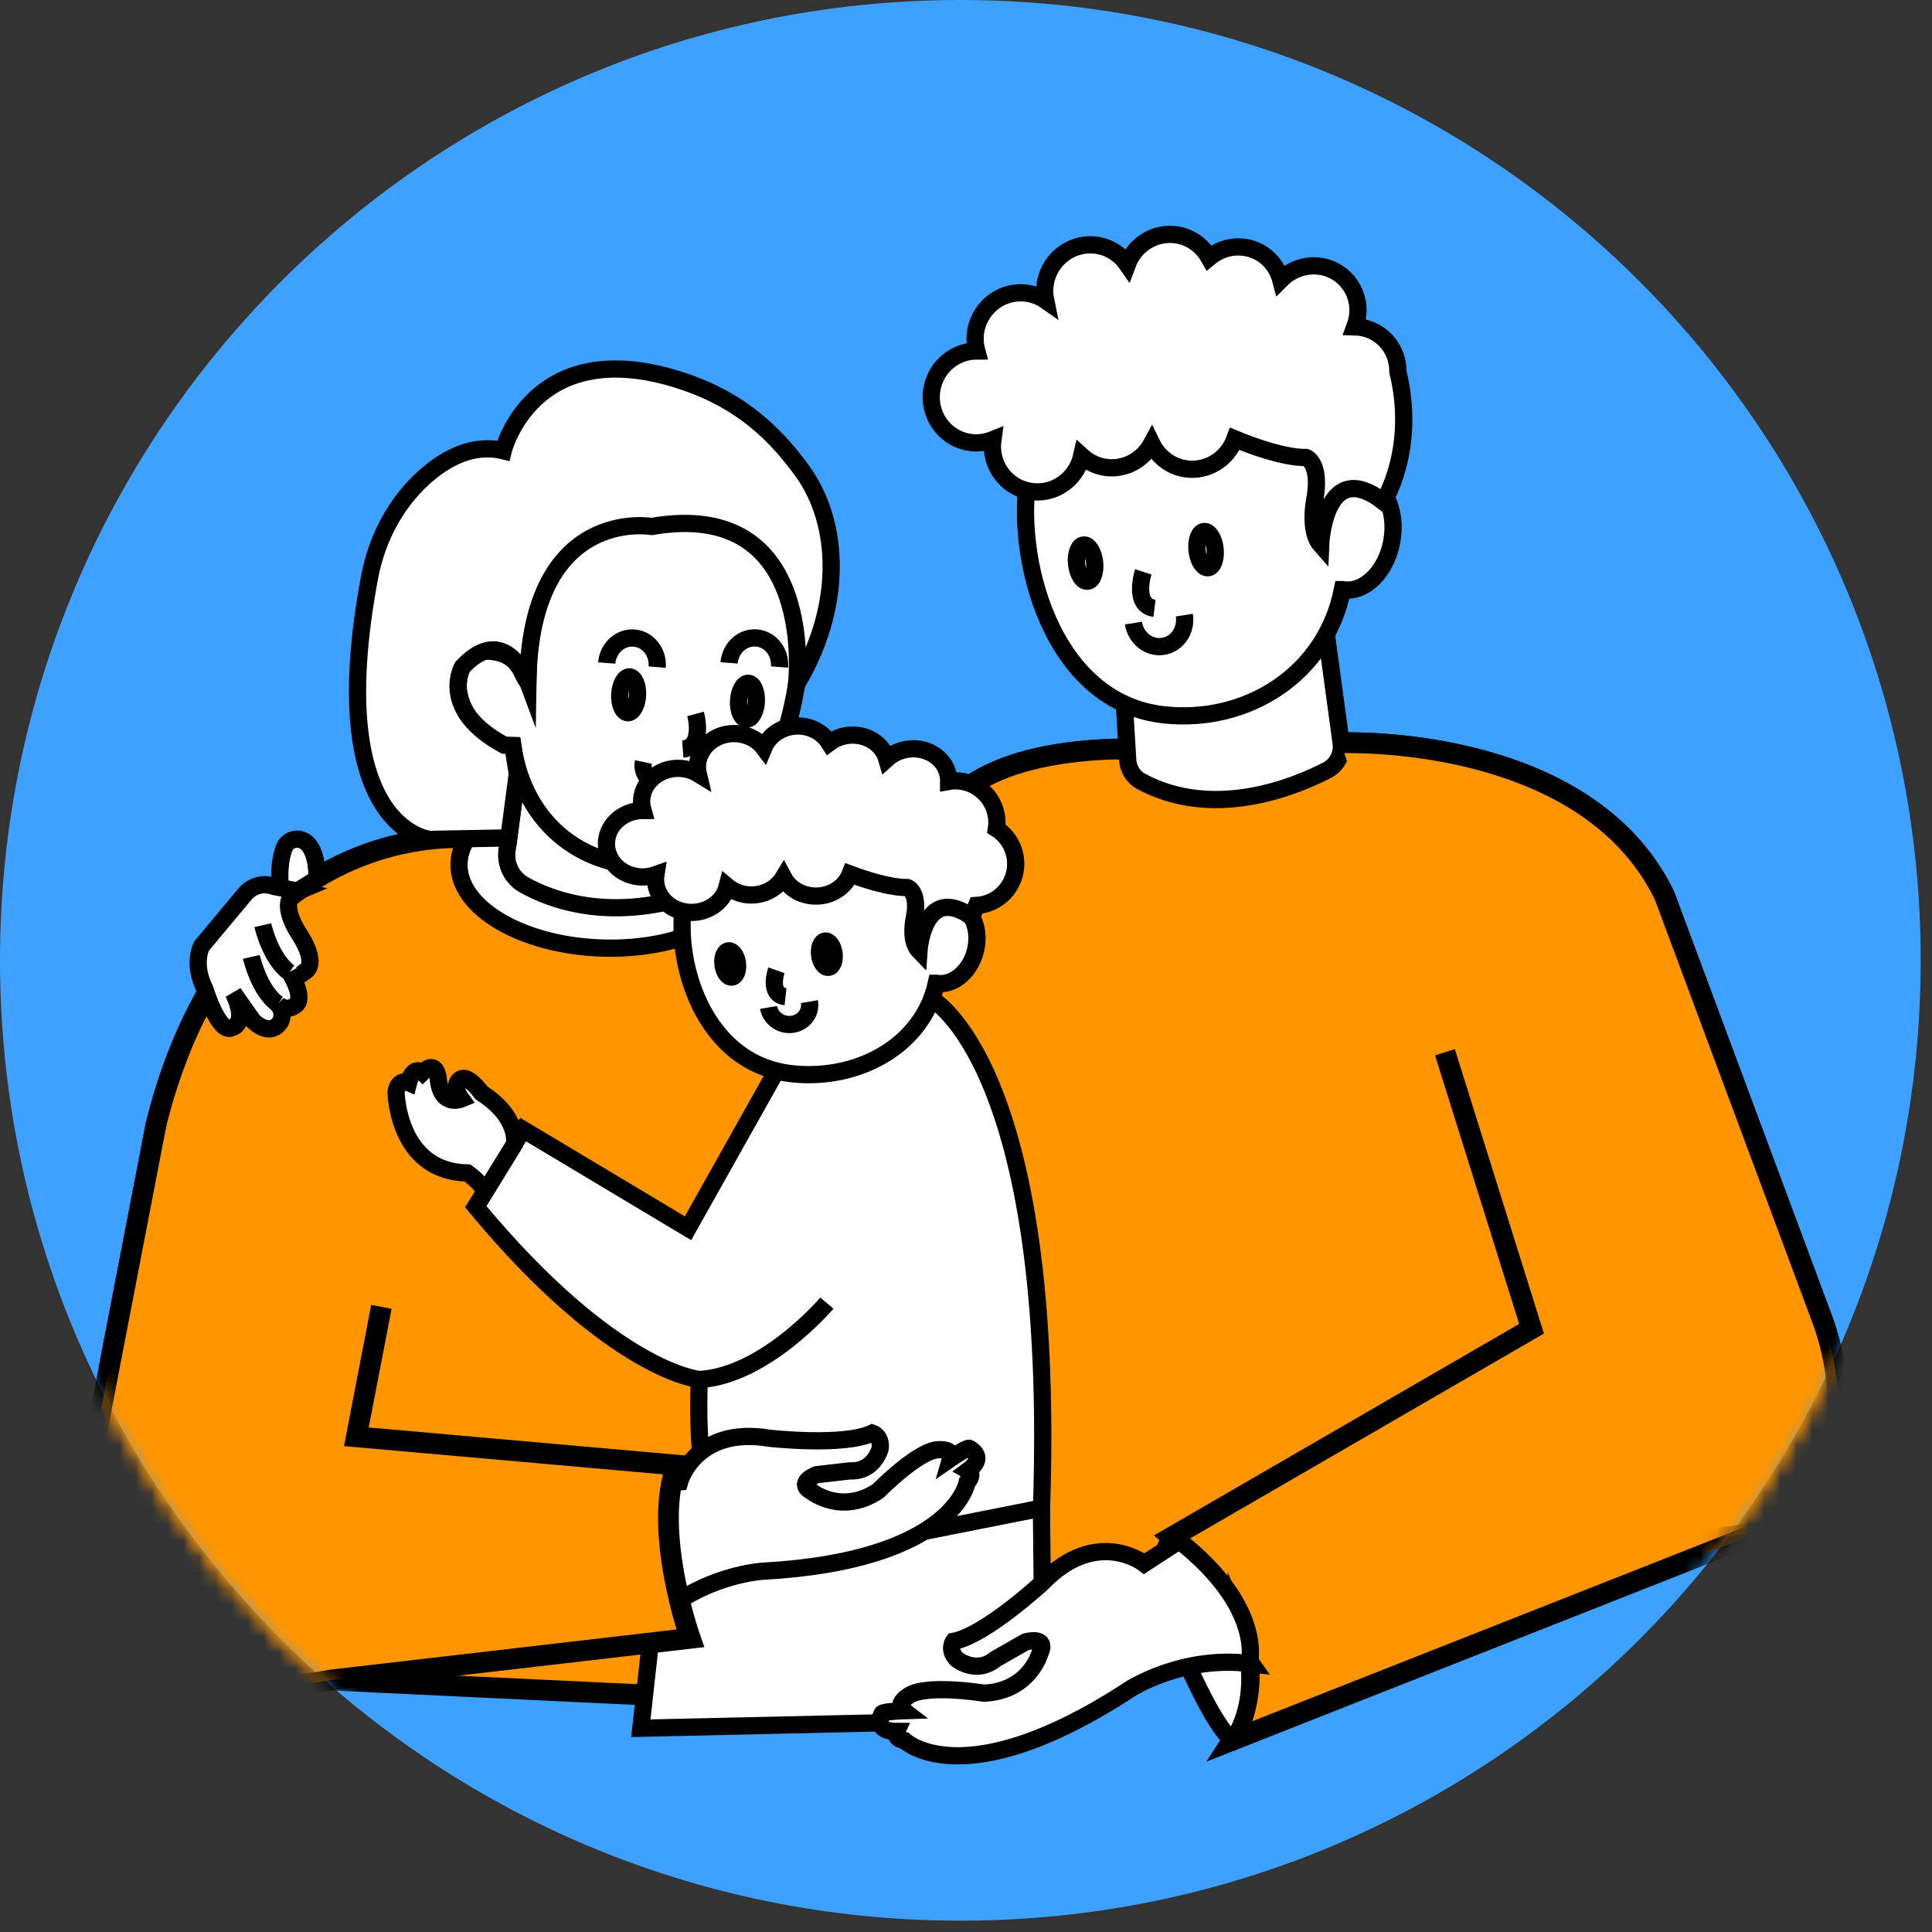 <svg width="121" height="121" viewBox="0 0 121 121" fill="none" xmlns="http://www.w3.org/2000/svg">
<rect x="0" y="0" width="121" height="121" fill="#333333" stroke="none"/>
<path d="M60.146 120.292C93.365 120.292 120.292 93.365 120.292 60.146C120.292 26.927 93.365 0 60.146 0C26.927 0 0 26.927 0 60.146C0 93.365 26.927 120.292 60.146 120.292Z" fill="#3EA1FF"/>
<mask id="mask0_46_2780" style="mask-type:luminance" maskUnits="userSpaceOnUse" x="0" y="0" width="121" height="121">
<path d="M60.146 120.292C93.365 120.292 120.292 93.365 120.292 60.146C120.292 26.927 93.365 0 60.146 0C26.927 0 0 26.927 0 60.146C0 93.365 26.927 120.292 60.146 120.292Z" fill="white"/>
</mask>
<g mask="url(#mask0_46_2780)">
<path d="M83.99 46.525C83.99 46.525 99.319 45.884 104.248 56.087L114.106 82.564C114.106 82.564 118.097 92.341 110.275 95.944L55.934 104.081L58.333 59.067C58.333 59.067 53.09 47.074 70.603 46.908" fill="#FF9500"/>
</g>
<mask id="mask1_46_2780" style="mask-type:luminance" maskUnits="userSpaceOnUse" x="0" y="0" width="121" height="121">
<path d="M60.146 120.292C93.365 120.292 120.292 93.365 120.292 60.146C120.292 26.927 93.365 0 60.146 0C26.927 0 0 26.927 0 60.146C0 93.365 26.927 120.292 60.146 120.292Z" fill="white"/>
</mask>
<g mask="url(#mask1_46_2780)">
<path d="M83.99 46.525C83.99 46.525 99.319 45.884 104.248 56.087L114.106 82.564C114.106 82.564 118.097 92.341 110.275 95.944L55.934 104.081L58.333 59.067C58.333 59.067 53.09 47.074 70.603 46.908" stroke="black" stroke-width="1.3" stroke-miterlimit="10"/>
</g>
<mask id="mask2_46_2780" style="mask-type:luminance" maskUnits="userSpaceOnUse" x="0" y="0" width="121" height="121">
<path d="M60.146 120.292C93.365 120.292 120.292 93.365 120.292 60.146C120.292 26.927 93.365 0 60.146 0C26.927 0 0 26.927 0 60.146C0 93.365 26.927 120.292 60.146 120.292Z" fill="white"/>
</mask>
<g mask="url(#mask2_46_2780)">
<path d="M83.075 39.789L83.995 46.538C84.093 47.241 83.729 47.926 83.1 48.246C80.972 49.338 75.969 51.349 71.478 48.944C70.978 48.672 70.657 48.154 70.627 47.586L70.423 44.15C70.38 43.453 70.781 42.806 71.422 42.528L80.768 38.493C81.78 38.056 82.927 38.697 83.075 39.789Z" fill="white"/>
</g>
<mask id="mask3_46_2780" style="mask-type:luminance" maskUnits="userSpaceOnUse" x="0" y="0" width="121" height="121">
<path d="M60.146 120.292C93.365 120.292 120.292 93.365 120.292 60.146C120.292 26.927 93.365 0 60.146 0C26.927 0 0 26.927 0 60.146C0 93.365 26.927 120.292 60.146 120.292Z" fill="white"/>
</mask>
<g mask="url(#mask3_46_2780)">
<path d="M83.075 39.789L83.995 46.538C84.093 47.241 83.729 47.926 83.1 48.246C80.972 49.338 75.969 51.349 71.478 48.944C70.978 48.672 70.657 48.154 70.627 47.586L70.423 44.15C70.38 43.453 70.781 42.806 71.422 42.528L80.768 38.493C81.78 38.056 82.927 38.697 83.075 39.789Z" stroke="black" stroke-width="1.079" stroke-miterlimit="10"/>
</g>
<mask id="mask4_46_2780" style="mask-type:luminance" maskUnits="userSpaceOnUse" x="0" y="0" width="121" height="121">
<path d="M60.146 120.292C93.365 120.292 120.292 93.365 120.292 60.146C120.292 26.927 93.365 0 60.146 0C26.927 0 0 26.927 0 60.146C0 93.365 26.927 120.292 60.146 120.292Z" fill="white"/>
</mask>
<g mask="url(#mask4_46_2780)">
<path d="M67.098 25.558L82.353 26.329L83.92 30.332C84.371 30.048 84.864 29.925 85.358 30.011C86.709 30.258 87.517 32.01 87.165 33.916C86.814 35.822 85.432 37.173 84.081 36.927H84.075C83.032 42.201 78.134 45.322 72.934 44.773C65.839 44.027 63.452 34.885 64.439 29.524L67.098 25.558Z" fill="white"/>
</g>
<mask id="mask5_46_2780" style="mask-type:luminance" maskUnits="userSpaceOnUse" x="0" y="0" width="121" height="121">
<path d="M60.146 120.292C93.365 120.292 120.292 93.365 120.292 60.146C120.292 26.927 93.365 0 60.146 0C26.927 0 0 26.927 0 60.146C0 93.365 26.927 120.292 60.146 120.292Z" fill="white"/>
</mask>
<g mask="url(#mask5_46_2780)">
<path d="M67.098 25.558L82.353 26.329L83.92 30.332C84.371 30.048 84.864 29.925 85.358 30.011C86.709 30.258 87.517 32.01 87.165 33.916C86.814 35.822 85.432 37.173 84.081 36.927H84.075C83.032 42.201 78.134 45.322 72.934 44.773C65.839 44.027 63.452 34.885 64.439 29.524L67.098 25.558Z" stroke="black" stroke-width="1.079" stroke-miterlimit="10"/>
</g>
<mask id="mask6_46_2780" style="mask-type:luminance" maskUnits="userSpaceOnUse" x="0" y="0" width="121" height="121">
<path d="M60.146 120.292C93.365 120.292 120.292 93.365 120.292 60.146C120.292 26.927 93.365 0 60.146 0C26.927 0 0 26.927 0 60.146C0 93.365 26.927 120.292 60.146 120.292Z" fill="white"/>
</mask>
<g mask="url(#mask6_46_2780)">
<path d="M61.176 21.98C61.065 21.572 61.035 21.141 61.115 20.703C61.405 19.136 62.885 18.099 64.427 18.383C64.822 18.457 65.18 18.605 65.489 18.821C65.415 18.463 65.402 18.081 65.476 17.698C65.766 16.131 67.247 15.095 68.789 15.379C69.554 15.521 70.189 15.959 70.603 16.563C71.078 15.274 72.398 14.472 73.779 14.725C74.637 14.885 75.322 15.422 75.723 16.138C76.216 15.73 76.833 15.471 77.505 15.465C78.813 15.441 79.893 16.317 80.213 17.526C80.738 16.995 81.454 16.662 82.237 16.65C83.81 16.625 85.068 17.89 85.05 19.475C85.044 19.827 84.97 20.154 84.853 20.468C86.37 20.505 87.567 21.739 87.548 23.281C88.739 28.154 86.648 31.424 86.648 31.424C82.934 28.549 82.712 34.12 82.712 34.12C81.904 33.201 82.373 31.128 82.373 31.128C82.712 28.969 81.805 28.654 81.805 28.654C80.417 28.667 78.449 27.945 77.339 27.488C76.87 28.784 75.544 29.598 74.162 29.345C73.243 29.172 72.515 28.568 72.132 27.778C71.559 28.846 70.368 29.481 69.128 29.253C68.591 29.154 68.123 28.901 67.746 28.555C67.407 30.055 65.97 31.042 64.465 30.764C62.959 30.486 61.966 29.055 62.182 27.532C61.707 27.723 61.176 27.791 60.64 27.692C59.098 27.408 58.08 25.909 58.37 24.342C58.629 22.948 59.832 21.98 61.176 21.98Z" fill="white"/>
</g>
<mask id="mask7_46_2780" style="mask-type:luminance" maskUnits="userSpaceOnUse" x="0" y="0" width="121" height="121">
<path d="M60.146 120.292C93.365 120.292 120.292 93.365 120.292 60.146C120.292 26.927 93.365 0 60.146 0C26.927 0 0 26.927 0 60.146C0 93.365 26.927 120.292 60.146 120.292Z" fill="white"/>
</mask>
<g mask="url(#mask7_46_2780)">
<path d="M61.176 21.98C61.065 21.572 61.035 21.141 61.115 20.703C61.405 19.136 62.885 18.099 64.427 18.383C64.822 18.457 65.18 18.605 65.489 18.821C65.415 18.463 65.402 18.081 65.476 17.698C65.766 16.131 67.247 15.095 68.789 15.379C69.554 15.521 70.189 15.959 70.603 16.563C71.078 15.274 72.398 14.472 73.779 14.725C74.637 14.885 75.322 15.422 75.723 16.138C76.216 15.73 76.833 15.471 77.505 15.465C78.813 15.441 79.893 16.317 80.213 17.526C80.738 16.995 81.454 16.662 82.237 16.65C83.81 16.625 85.068 17.89 85.05 19.475C85.044 19.827 84.97 20.154 84.853 20.468C86.37 20.505 87.567 21.739 87.548 23.281C88.739 28.154 86.648 31.424 86.648 31.424C82.934 28.549 82.712 34.12 82.712 34.12C81.904 33.201 82.373 31.128 82.373 31.128C82.712 28.969 81.805 28.654 81.805 28.654C80.417 28.667 78.449 27.945 77.339 27.488C76.87 28.784 75.544 29.598 74.162 29.345C73.243 29.172 72.515 28.568 72.132 27.778C71.559 28.846 70.368 29.481 69.128 29.253C68.591 29.154 68.123 28.901 67.746 28.555C67.407 30.055 65.97 31.042 64.465 30.764C62.959 30.486 61.966 29.055 62.182 27.532C61.707 27.723 61.176 27.791 60.64 27.692C59.098 27.408 58.08 25.909 58.37 24.342C58.629 22.948 59.832 21.98 61.176 21.98Z" stroke="black" stroke-width="1.079" stroke-miterlimit="10"/>
</g>
<mask id="mask8_46_2780" style="mask-type:luminance" maskUnits="userSpaceOnUse" x="0" y="0" width="121" height="121">
<path d="M60.146 120.292C93.365 120.292 120.292 93.365 120.292 60.146C120.292 26.927 93.365 0 60.146 0C26.927 0 0 26.927 0 60.146C0 93.365 26.927 120.292 60.146 120.292Z" fill="white"/>
</mask>
<g mask="url(#mask8_46_2780)">
<path d="M71.603 35.816C71.603 35.816 70.918 37.926 72.306 38.099" stroke="black" stroke-width="1.079" stroke-miterlimit="10"/>
</g>
<mask id="mask9_46_2780" style="mask-type:luminance" maskUnits="userSpaceOnUse" x="0" y="0" width="121" height="121">
<path d="M60.146 120.292C93.365 120.292 120.292 93.365 120.292 60.146C120.292 26.927 93.365 0 60.146 0C26.927 0 0 26.927 0 60.146C0 93.365 26.927 120.292 60.146 120.292Z" fill="white"/>
</mask>
<g mask="url(#mask9_46_2780)">
<path d="M70.984 39.024C71.132 39.968 71.965 40.622 72.847 40.48C73.73 40.344 74.322 39.468 74.174 38.524" stroke="black" stroke-width="1.079" stroke-miterlimit="10"/>
</g>
<mask id="mask10_46_2780" style="mask-type:luminance" maskUnits="userSpaceOnUse" x="0" y="0" width="121" height="121">
<path d="M60.146 120.292C93.365 120.292 120.292 93.365 120.292 60.146C120.292 26.927 93.365 0 60.146 0C26.927 0 0 26.927 0 60.146C0 93.365 26.927 120.292 60.146 120.292Z" fill="white"/>
</mask>
<g mask="url(#mask10_46_2780)">
<path d="M68.555 35.206C68.623 35.835 68.431 36.371 68.117 36.402C67.802 36.439 67.494 35.958 67.426 35.329C67.358 34.7 67.549 34.163 67.864 34.132C68.172 34.095 68.481 34.576 68.555 35.206Z" fill="white"/>
</g>
<mask id="mask11_46_2780" style="mask-type:luminance" maskUnits="userSpaceOnUse" x="0" y="0" width="121" height="121">
<path d="M60.146 120.292C93.365 120.292 120.292 93.365 120.292 60.146C120.292 26.927 93.365 0 60.146 0C26.927 0 0 26.927 0 60.146C0 93.365 26.927 120.292 60.146 120.292Z" fill="white"/>
</mask>
<g mask="url(#mask11_46_2780)">
<path d="M68.555 35.206C68.623 35.835 68.431 36.371 68.117 36.402C67.802 36.439 67.494 35.958 67.426 35.329C67.358 34.7 67.549 34.163 67.864 34.132C68.172 34.095 68.481 34.576 68.555 35.206Z" stroke="black" stroke-width="1.079" stroke-miterlimit="10"/>
</g>
<mask id="mask12_46_2780" style="mask-type:luminance" maskUnits="userSpaceOnUse" x="0" y="0" width="121" height="121">
<path d="M60.146 120.292C93.365 120.292 120.292 93.365 120.292 60.146C120.292 26.927 93.365 0 60.146 0C26.927 0 0 26.927 0 60.146C0 93.365 26.927 120.292 60.146 120.292Z" fill="white"/>
</mask>
<g mask="url(#mask12_46_2780)">
<path d="M76.1 34.36C76.167 34.99 75.976 35.526 75.662 35.557C75.347 35.588 75.038 35.113 74.971 34.484C74.903 33.855 75.094 33.318 75.409 33.287C75.717 33.25 76.026 33.731 76.1 34.36Z" fill="white"/>
</g>
<mask id="mask13_46_2780" style="mask-type:luminance" maskUnits="userSpaceOnUse" x="0" y="0" width="121" height="121">
<path d="M60.146 120.292C93.365 120.292 120.292 93.365 120.292 60.146C120.292 26.927 93.365 0 60.146 0C26.927 0 0 26.927 0 60.146C0 93.365 26.927 120.292 60.146 120.292Z" fill="white"/>
</mask>
<g mask="url(#mask13_46_2780)">
<path d="M76.1 34.36C76.167 34.99 75.976 35.526 75.662 35.557C75.347 35.588 75.038 35.113 74.971 34.484C74.903 33.855 75.094 33.318 75.409 33.287C75.717 33.25 76.026 33.731 76.1 34.36Z" stroke="black" stroke-width="1.079" stroke-miterlimit="10"/>
</g>
<mask id="mask14_46_2780" style="mask-type:luminance" maskUnits="userSpaceOnUse" x="0" y="0" width="121" height="121">
<path d="M60.146 120.292C93.365 120.292 120.292 93.365 120.292 60.146C120.292 26.927 93.365 0 60.146 0C26.927 0 0 26.927 0 60.146C0 93.365 26.927 120.292 60.146 120.292Z" fill="white"/>
</mask>
<g mask="url(#mask14_46_2780)">
<path d="M58.321 59.067C58.321 59.067 53.071 47.062 70.591 46.895Z" fill="#FF9500"/>
</g>
<mask id="mask15_46_2780" style="mask-type:luminance" maskUnits="userSpaceOnUse" x="0" y="0" width="121" height="121">
<path d="M60.146 120.292C93.365 120.292 120.292 93.365 120.292 60.146C120.292 26.927 93.365 0 60.146 0C26.927 0 0 26.927 0 60.146C0 93.365 26.927 120.292 60.146 120.292Z" fill="white"/>
</mask>
<g mask="url(#mask15_46_2780)">
<path d="M58.321 59.067C58.321 59.067 53.071 47.062 70.591 46.895" stroke="black" stroke-width="1.3" stroke-miterlimit="10"/>
</g>
<mask id="mask16_46_2780" style="mask-type:luminance" maskUnits="userSpaceOnUse" x="0" y="0" width="121" height="121">
<path d="M60.146 120.292C93.365 120.292 120.292 93.365 120.292 60.146C120.292 26.927 93.365 0 60.146 0C26.927 0 0 26.927 0 60.146C0 93.365 26.927 120.292 60.146 120.292Z" fill="white"/>
</mask>
<g mask="url(#mask16_46_2780)">
<path d="M83.976 46.525C83.976 46.525 99.305 45.884 104.24 56.087L114.098 82.564C114.098 82.564 118.089 92.341 110.261 95.944L77.196 108.985C77.196 108.985 81.249 102.723 73.402 96.258L95.919 83.218L90.496 65.902" fill="#FF9500"/>
</g>
<mask id="mask17_46_2780" style="mask-type:luminance" maskUnits="userSpaceOnUse" x="0" y="0" width="121" height="121">
<path d="M60.146 120.292C93.365 120.292 120.292 93.365 120.292 60.146C120.292 26.927 93.365 0 60.146 0C26.927 0 0 26.927 0 60.146C0 93.365 26.927 120.292 60.146 120.292Z" fill="white"/>
</mask>
<g mask="url(#mask17_46_2780)">
<path d="M83.976 46.525C83.976 46.525 99.305 45.884 104.24 56.087L114.098 82.564C114.098 82.564 118.089 92.341 110.261 95.944L77.196 108.985C77.196 108.985 81.249 102.723 73.402 96.258L95.919 83.218L90.496 65.902" stroke="black" stroke-width="1.3" stroke-miterlimit="10"/>
</g>
<mask id="mask18_46_2780" style="mask-type:luminance" maskUnits="userSpaceOnUse" x="0" y="0" width="121" height="121">
<path d="M60.146 120.292C93.365 120.292 120.292 93.365 120.292 60.146C120.292 26.927 93.365 0 60.146 0C26.927 0 0 26.927 0 60.146C0 93.365 26.927 120.292 60.146 120.292Z" fill="white"/>
</mask>
<g mask="url(#mask18_46_2780)">
<path d="M73.415 96.228C73.415 96.228 71.589 97.875 73.785 102.915C73.785 102.915 76.055 108.374 77.221 108.973C77.221 108.973 79.454 106.061 77.431 101.169C77.431 101.175 76.055 97.98 73.415 96.228Z" fill="white"/>
</g>
<mask id="mask19_46_2780" style="mask-type:luminance" maskUnits="userSpaceOnUse" x="0" y="0" width="121" height="121">
<path d="M60.146 120.292C93.365 120.292 120.292 93.365 120.292 60.146C120.292 26.927 93.365 0 60.146 0C26.927 0 0 26.927 0 60.146C0 93.365 26.927 120.292 60.146 120.292Z" fill="white"/>
</mask>
<g mask="url(#mask19_46_2780)">
<path d="M73.415 96.228C73.415 96.228 71.589 97.875 73.785 102.915C73.785 102.915 76.055 108.374 77.221 108.973C77.221 108.973 79.454 106.061 77.431 101.169C77.431 101.175 76.055 97.98 73.415 96.228Z" stroke="black" stroke-width="1.079" stroke-miterlimit="10"/>
</g>
<mask id="mask20_46_2780" style="mask-type:luminance" maskUnits="userSpaceOnUse" x="0" y="0" width="121" height="121">
<path d="M60.146 120.292C93.365 120.292 120.292 93.365 120.292 60.146C120.292 26.927 93.365 0 60.146 0C26.927 0 0 26.927 0 60.146C0 93.365 26.927 120.292 60.146 120.292Z" fill="white"/>
</mask>
<g mask="url(#mask20_46_2780)">
<path d="M29.278 52.491C29.278 52.491 14.707 50.979 9.803 70.275L5.318 93.538C5.318 93.538 2.4 108.559 20.753 105.222L58.315 107.005L57.272 57.358L46.52 52.978L29.278 52.491Z" fill="#FF9500"/>
</g>
<mask id="mask21_46_2780" style="mask-type:luminance" maskUnits="userSpaceOnUse" x="0" y="0" width="121" height="121">
<path d="M60.146 120.292C93.365 120.292 120.292 93.365 120.292 60.146C120.292 26.927 93.365 0 60.146 0C26.927 0 0 26.927 0 60.146C0 93.365 26.927 120.292 60.146 120.292Z" fill="white"/>
</mask>
<g mask="url(#mask21_46_2780)">
<path d="M29.278 52.491C29.278 52.491 14.707 50.979 9.803 70.275L5.318 93.538C5.318 93.538 2.4 108.559 20.753 105.222L58.315 107.005L57.272 57.358L46.52 52.978L29.278 52.491Z" stroke="black" stroke-width="1.3" stroke-miterlimit="10"/>
</g>
<mask id="mask22_46_2780" style="mask-type:luminance" maskUnits="userSpaceOnUse" x="0" y="0" width="121" height="121">
<path d="M60.146 120.292C93.365 120.292 120.292 93.365 120.292 60.146C120.292 26.927 93.365 0 60.146 0C26.927 0 0 26.927 0 60.146C0 93.365 26.927 120.292 60.146 120.292Z" fill="white"/>
</mask>
<g mask="url(#mask22_46_2780)">
<path d="M28.748 54.07C28.655 56.84 32.671 59.215 37.705 59.375C42.739 59.535 46.896 57.426 46.989 54.656C47.075 51.886 43.066 49.511 38.032 49.351C32.992 49.19 28.84 51.3 28.748 54.07Z" fill="white"/>
</g>
<mask id="mask23_46_2780" style="mask-type:luminance" maskUnits="userSpaceOnUse" x="0" y="0" width="121" height="121">
<path d="M60.146 120.292C93.365 120.292 120.292 93.365 120.292 60.146C120.292 26.927 93.365 0 60.146 0C26.927 0 0 26.927 0 60.146C0 93.365 26.927 120.292 60.146 120.292Z" fill="white"/>
</mask>
<g mask="url(#mask23_46_2780)">
<path d="M28.748 54.07C28.655 56.84 32.671 59.215 37.705 59.375C42.739 59.535 46.896 57.426 46.989 54.656C47.075 51.886 43.066 49.511 38.032 49.351C32.992 49.19 28.84 51.3 28.748 54.07Z" stroke="black" stroke-width="1.079" stroke-miterlimit="10"/>
</g>
<mask id="mask24_46_2780" style="mask-type:luminance" maskUnits="userSpaceOnUse" x="0" y="0" width="121" height="121">
<path d="M60.146 120.292C93.365 120.292 120.292 93.365 120.292 60.146C120.292 26.927 93.365 0 60.146 0C26.927 0 0 26.927 0 60.146C0 93.365 26.927 120.292 60.146 120.292Z" fill="white"/>
</mask>
<g mask="url(#mask24_46_2780)">
<path d="M32.43 48.148L31.752 53.286C31.641 54.15 32.066 54.995 32.825 55.421C34.59 56.408 38.18 57.703 43.263 56.087C44.071 55.828 44.663 55.125 44.75 54.28L45.002 51.812L32.43 48.148Z" fill="white"/>
</g>
<mask id="mask25_46_2780" style="mask-type:luminance" maskUnits="userSpaceOnUse" x="0" y="0" width="121" height="121">
<path d="M60.146 120.292C93.365 120.292 120.292 93.365 120.292 60.146C120.292 26.927 93.365 0 60.146 0C26.927 0 0 26.927 0 60.146C0 93.365 26.927 120.292 60.146 120.292Z" fill="white"/>
</mask>
<g mask="url(#mask25_46_2780)">
<path d="M32.43 48.148L31.752 53.286C31.641 54.15 32.066 54.995 32.825 55.421C34.59 56.408 38.18 57.703 43.263 56.087C44.071 55.828 44.663 55.125 44.75 54.28L45.002 51.812L32.43 48.148Z" stroke="black" stroke-width="1.079" stroke-miterlimit="10"/>
</g>
<mask id="mask26_46_2780" style="mask-type:luminance" maskUnits="userSpaceOnUse" x="0" y="0" width="121" height="121">
<path d="M60.146 120.292C93.365 120.292 120.292 93.365 120.292 60.146C120.292 26.927 93.365 0 60.146 0C26.927 0 0 26.927 0 60.146C0 93.365 26.927 120.292 60.146 120.292Z" fill="white"/>
</mask>
<g mask="url(#mask26_46_2780)">
<path d="M34.194 32.935L33.312 34.089L33.059 42.707C32.652 42.417 32.658 40.831 30.444 40.776C29.148 40.745 28.55 42.257 28.723 43.336C29.019 45.144 30.826 46.871 32.109 46.704H32.115C32.849 51.719 36.711 54.662 41.621 54.218C46.717 53.755 51.319 45.816 50.042 34.465L47.729 30.832C46.822 29.401 45.236 28.555 43.54 28.574C42.997 28.58 42.436 28.611 41.874 28.667C38.833 28.95 36.051 30.511 34.194 32.935Z" fill="white"/>
</g>
<mask id="mask27_46_2780" style="mask-type:luminance" maskUnits="userSpaceOnUse" x="0" y="0" width="121" height="121">
<path d="M60.146 120.292C93.365 120.292 120.292 93.365 120.292 60.146C120.292 26.927 93.365 0 60.146 0C26.927 0 0 26.927 0 60.146C0 93.365 26.927 120.292 60.146 120.292Z" fill="white"/>
</mask>
<g mask="url(#mask27_46_2780)">
<path d="M34.194 32.935L33.312 34.089L33.059 42.707C32.652 42.417 32.658 40.831 30.444 40.776C29.148 40.745 28.55 42.257 28.723 43.336C29.019 45.144 30.826 46.871 32.109 46.704H32.115C32.849 51.719 36.711 54.662 41.621 54.218C46.717 53.755 51.319 45.816 50.042 34.465L47.729 30.832C46.822 29.401 45.236 28.555 43.54 28.574C42.997 28.58 42.436 28.611 41.874 28.667C38.833 28.95 36.051 30.511 34.194 32.935Z" stroke="black" stroke-width="1.079" stroke-miterlimit="10"/>
</g>
<mask id="mask28_46_2780" style="mask-type:luminance" maskUnits="userSpaceOnUse" x="0" y="0" width="121" height="121">
<path d="M60.146 120.292C93.365 120.292 120.292 93.365 120.292 60.146C120.292 26.927 93.365 0 60.146 0C26.927 0 0 26.927 0 60.146C0 93.365 26.927 120.292 60.146 120.292Z" fill="white"/>
</mask>
<g mask="url(#mask28_46_2780)">
<path d="M31.517 28.229C31.517 28.229 33.318 20.968 42.368 23.744C45.779 24.793 48.167 26.612 50.252 29.506C52.67 32.855 52.763 38.086 49.888 42.855C49.888 42.855 51.282 31.165 40.813 32.972C40.813 32.972 33.226 31.652 33.059 42.707C33.059 42.707 31.653 38.907 28.963 41.769C28.963 41.769 27.433 44.428 31.573 46.667L32.115 46.692L32.399 48.456L31.869 52.478L26.921 52.571C26.921 52.571 20.191 51.948 23.14 36.18C23.59 33.768 24.756 31.517 26.582 29.876C27.921 28.685 29.629 27.772 31.517 28.229Z" fill="white"/>
</g>
<mask id="mask29_46_2780" style="mask-type:luminance" maskUnits="userSpaceOnUse" x="0" y="0" width="121" height="121">
<path d="M60.146 120.292C93.365 120.292 120.292 93.365 120.292 60.146C120.292 26.927 93.365 0 60.146 0C26.927 0 0 26.927 0 60.146C0 93.365 26.927 120.292 60.146 120.292Z" fill="white"/>
</mask>
<g mask="url(#mask29_46_2780)">
<path d="M31.517 28.229C31.517 28.229 33.318 20.968 42.368 23.744C45.779 24.793 48.167 26.612 50.252 29.506C52.67 32.855 52.763 38.086 49.888 42.855C49.888 42.855 51.282 31.165 40.813 32.972C40.813 32.972 33.226 31.652 33.059 42.707C33.059 42.707 31.653 38.907 28.963 41.769C28.963 41.769 27.433 44.428 31.573 46.667L32.115 46.692L32.399 48.456L31.869 52.478L26.921 52.571C26.921 52.571 20.191 51.948 23.14 36.18C23.59 33.768 24.756 31.517 26.582 29.876C27.921 28.685 29.629 27.772 31.517 28.229Z" stroke="black" stroke-width="1.079" stroke-miterlimit="10"/>
</g>
<mask id="mask30_46_2780" style="mask-type:luminance" maskUnits="userSpaceOnUse" x="0" y="0" width="121" height="121">
<path d="M60.146 120.292C93.365 120.292 120.292 93.365 120.292 60.146C120.292 26.927 93.365 0 60.146 0C26.927 0 0 26.927 0 60.146C0 93.365 26.927 120.292 60.146 120.292Z" fill="white"/>
</mask>
<g mask="url(#mask30_46_2780)">
<path d="M43.564 44.712C43.564 44.712 44.131 46.815 42.762 46.914Z" fill="white"/>
</g>
<mask id="mask31_46_2780" style="mask-type:luminance" maskUnits="userSpaceOnUse" x="0" y="0" width="121" height="121">
<path d="M60.146 120.292C93.365 120.292 120.292 93.365 120.292 60.146C120.292 26.927 93.365 0 60.146 0C26.927 0 0 26.927 0 60.146C0 93.365 26.927 120.292 60.146 120.292Z" fill="white"/>
</mask>
<g mask="url(#mask31_46_2780)">
<path d="M43.564 44.712C43.564 44.712 44.131 46.815 42.762 46.914" stroke="black" stroke-width="1.079" stroke-miterlimit="10"/>
</g>
<mask id="mask32_46_2780" style="mask-type:luminance" maskUnits="userSpaceOnUse" x="0" y="0" width="121" height="121">
<path d="M60.146 120.292C93.365 120.292 120.292 93.365 120.292 60.146C120.292 26.927 93.365 0 60.146 0C26.927 0 0 26.927 0 60.146C0 93.365 26.927 120.292 60.146 120.292Z" fill="white"/>
</mask>
<g mask="url(#mask32_46_2780)">
<path d="M43.398 48.37C43.249 49.067 42.441 49.486 41.584 49.308C40.726 49.129 40.147 48.419 40.295 47.722" fill="white"/>
</g>
<mask id="mask33_46_2780" style="mask-type:luminance" maskUnits="userSpaceOnUse" x="0" y="0" width="121" height="121">
<path d="M60.146 120.292C93.365 120.292 120.292 93.365 120.292 60.146C120.292 26.927 93.365 0 60.146 0C26.927 0 0 26.927 0 60.146C0 93.365 26.927 120.292 60.146 120.292Z" fill="white"/>
</mask>
<g mask="url(#mask33_46_2780)">
<path d="M43.398 48.37C43.249 49.067 42.441 49.486 41.584 49.308C40.726 49.129 40.147 48.419 40.295 47.722" stroke="black" stroke-width="1.079" stroke-miterlimit="10"/>
</g>
<mask id="mask34_46_2780" style="mask-type:luminance" maskUnits="userSpaceOnUse" x="0" y="0" width="121" height="121">
<path d="M60.146 120.292C93.365 120.292 120.292 93.365 120.292 60.146C120.292 26.927 93.365 0 60.146 0C26.927 0 0 26.927 0 60.146C0 93.365 26.927 120.292 60.146 120.292Z" fill="white"/>
</mask>
<g mask="url(#mask34_46_2780)">
<path d="M38 41.523C38.074 40.591 38.845 39.888 39.715 39.962C40.585 40.03 41.233 40.844 41.158 41.782" fill="white"/>
</g>
<mask id="mask35_46_2780" style="mask-type:luminance" maskUnits="userSpaceOnUse" x="0" y="0" width="121" height="121">
<path d="M60.146 120.292C93.365 120.292 120.292 93.365 120.292 60.146C120.292 26.927 93.365 0 60.146 0C26.927 0 0 26.927 0 60.146C0 93.365 26.927 120.292 60.146 120.292Z" fill="white"/>
</mask>
<g mask="url(#mask35_46_2780)">
<path d="M38 41.523C38.074 40.591 38.845 39.888 39.715 39.962C40.585 40.03 41.233 40.844 41.158 41.782" stroke="black" stroke-width="1.079" stroke-miterlimit="10"/>
</g>
<mask id="mask36_46_2780" style="mask-type:luminance" maskUnits="userSpaceOnUse" x="0" y="0" width="121" height="121">
<path d="M60.146 120.292C93.365 120.292 120.292 93.365 120.292 60.146C120.292 26.927 93.365 0 60.146 0C26.927 0 0 26.927 0 60.146C0 93.365 26.927 120.292 60.146 120.292Z" fill="white"/>
</mask>
<g mask="url(#mask36_46_2780)">
<path d="M45.662 41.516C45.736 40.585 46.507 39.882 47.377 39.956C48.247 40.023 48.895 40.838 48.821 41.775" fill="white"/>
</g>
<mask id="mask37_46_2780" style="mask-type:luminance" maskUnits="userSpaceOnUse" x="0" y="0" width="121" height="121">
<path d="M60.146 120.292C93.365 120.292 120.292 93.365 120.292 60.146C120.292 26.927 93.365 0 60.146 0C26.927 0 0 26.927 0 60.146C0 93.365 26.927 120.292 60.146 120.292Z" fill="white"/>
</mask>
<g mask="url(#mask37_46_2780)">
<path d="M45.662 41.516C45.736 40.585 46.507 39.882 47.377 39.956C48.247 40.023 48.895 40.838 48.821 41.775" stroke="black" stroke-width="1.079" stroke-miterlimit="10"/>
</g>
<mask id="mask38_46_2780" style="mask-type:luminance" maskUnits="userSpaceOnUse" x="0" y="0" width="121" height="121">
<path d="M60.146 120.292C93.365 120.292 120.292 93.365 120.292 60.146C120.292 26.927 93.365 0 60.146 0C26.927 0 0 26.927 0 60.146C0 93.365 26.927 120.292 60.146 120.292Z" fill="white"/>
</mask>
<g mask="url(#mask38_46_2780)">
<path d="M39.93 43.546C39.899 44.163 39.621 44.656 39.313 44.638C39.005 44.619 38.783 44.107 38.813 43.484C38.85 42.867 39.122 42.374 39.43 42.392C39.739 42.417 39.961 42.929 39.93 43.546Z" fill="white"/>
</g>
<mask id="mask39_46_2780" style="mask-type:luminance" maskUnits="userSpaceOnUse" x="0" y="0" width="121" height="121">
<path d="M60.146 120.292C93.365 120.292 120.292 93.365 120.292 60.146C120.292 26.927 93.365 0 60.146 0C26.927 0 0 26.927 0 60.146C0 93.365 26.927 120.292 60.146 120.292Z" fill="white"/>
</mask>
<g mask="url(#mask39_46_2780)">
<path d="M39.93 43.546C39.899 44.163 39.621 44.656 39.313 44.638C39.005 44.619 38.783 44.107 38.813 43.484C38.85 42.867 39.122 42.374 39.43 42.392C39.739 42.417 39.961 42.929 39.93 43.546Z" stroke="black" stroke-width="1.079" stroke-miterlimit="10"/>
</g>
<mask id="mask40_46_2780" style="mask-type:luminance" maskUnits="userSpaceOnUse" x="0" y="0" width="121" height="121">
<path d="M60.146 120.292C93.365 120.292 120.292 93.365 120.292 60.146C120.292 26.927 93.365 0 60.146 0C26.927 0 0 26.927 0 60.146C0 93.365 26.927 120.292 60.146 120.292Z" fill="white"/>
</mask>
<g mask="url(#mask40_46_2780)">
<path d="M47.371 43.947C47.34 44.564 47.063 45.057 46.755 45.039C46.446 45.02 46.224 44.508 46.255 43.885C46.292 43.268 46.563 42.775 46.872 42.793C47.18 42.812 47.402 43.33 47.371 43.947Z" fill="white"/>
</g>
<mask id="mask41_46_2780" style="mask-type:luminance" maskUnits="userSpaceOnUse" x="0" y="0" width="121" height="121">
<path d="M60.146 120.292C93.365 120.292 120.292 93.365 120.292 60.146C120.292 26.927 93.365 0 60.146 0C26.927 0 0 26.927 0 60.146C0 93.365 26.927 120.292 60.146 120.292Z" fill="white"/>
</mask>
<g mask="url(#mask41_46_2780)">
<path d="M47.371 43.947C47.34 44.564 47.063 45.057 46.755 45.039C46.446 45.02 46.224 44.508 46.255 43.885C46.292 43.268 46.563 42.775 46.872 42.793C47.18 42.812 47.402 43.33 47.371 43.947Z" stroke="black" stroke-width="1.079" stroke-miterlimit="10"/>
</g>
<mask id="mask42_46_2780" style="mask-type:luminance" maskUnits="userSpaceOnUse" x="0" y="0" width="121" height="121">
<path d="M60.146 120.292C93.365 120.292 120.292 93.365 120.292 60.146C120.292 26.927 93.365 0 60.146 0C26.927 0 0 26.927 0 60.146C0 93.365 26.927 120.292 60.146 120.292Z" fill="white"/>
</mask>
<g mask="url(#mask42_46_2780)">
<path d="M65.224 94.433L65.304 101.952L65.224 107.671L40.135 108.238L41.14 99.207L65.224 94.433Z" fill="white"/>
</g>
<mask id="mask43_46_2780" style="mask-type:luminance" maskUnits="userSpaceOnUse" x="0" y="0" width="121" height="121">
<path d="M60.146 120.292C93.365 120.292 120.292 93.365 120.292 60.146C120.292 26.927 93.365 0 60.146 0C26.927 0 0 26.927 0 60.146C0 93.365 26.927 120.292 60.146 120.292Z" fill="white"/>
</mask>
<g mask="url(#mask43_46_2780)">
<path d="M65.224 94.433L65.304 101.952L65.224 107.671L40.135 108.238L41.14 99.207L65.224 94.433Z" stroke="black" stroke-width="1.079" stroke-miterlimit="10"/>
</g>
<mask id="mask44_46_2780" style="mask-type:luminance" maskUnits="userSpaceOnUse" x="0" y="0" width="121" height="121">
<path d="M60.146 120.292C93.365 120.292 120.292 93.365 120.292 60.146C120.292 26.927 93.365 0 60.146 0C26.927 0 0 26.927 0 60.146C0 93.365 26.927 120.292 60.146 120.292Z" fill="white"/>
</mask>
<g mask="url(#mask44_46_2780)">
<path d="M19.851 55.038C19.851 55.038 19.931 53.447 19.215 52.793C18.746 52.367 18 52.54 17.784 53.138C17.556 53.774 17.383 54.822 17.685 56.395L19.851 55.038Z" fill="white"/>
</g>
<mask id="mask45_46_2780" style="mask-type:luminance" maskUnits="userSpaceOnUse" x="0" y="0" width="121" height="121">
<path d="M60.146 120.292C93.365 120.292 120.292 93.365 120.292 60.146C120.292 26.927 93.365 0 60.146 0C26.927 0 0 26.927 0 60.146C0 93.365 26.927 120.292 60.146 120.292Z" fill="white"/>
</mask>
<g mask="url(#mask45_46_2780)">
<path d="M19.851 55.038C19.851 55.038 19.931 53.447 19.215 52.793C18.746 52.367 18 52.54 17.784 53.138C17.556 53.774 17.383 54.822 17.685 56.395L19.851 55.038Z" stroke="black" stroke-width="1.079" stroke-miterlimit="10"/>
</g>
<mask id="mask46_46_2780" style="mask-type:luminance" maskUnits="userSpaceOnUse" x="0" y="0" width="121" height="121">
<path d="M60.146 120.292C93.365 120.292 120.292 93.365 120.292 60.146C120.292 26.927 93.365 0 60.146 0C26.927 0 0 26.927 0 60.146C0 93.365 26.927 120.292 60.146 120.292Z" fill="white"/>
</mask>
<g mask="url(#mask46_46_2780)">
<path d="M17.168 55.52C17.168 55.52 16.144 55.069 15.33 56.007L12.628 59.246C12.628 59.246 12.023 60.344 12.838 61.96C12.838 61.96 13.701 64.779 14.516 64.366C14.516 64.366 15.564 64.181 14.62 62.194L15.83 63.915C15.83 63.915 16.878 65.038 17.563 63.996C17.563 63.996 17.878 63.403 17.378 62.879C17.378 62.879 17.958 63.484 18.587 62.879C18.587 62.879 19.087 62.484 18.143 60.893C18.143 60.893 18.402 61.442 19.062 60.868C19.062 60.868 20.012 60.535 18.791 58.573C18.791 58.573 17.248 56.414 18.673 55.816L17.168 55.52Z" fill="white"/>
</g>
<mask id="mask47_46_2780" style="mask-type:luminance" maskUnits="userSpaceOnUse" x="0" y="0" width="121" height="121">
<path d="M60.146 120.292C93.365 120.292 120.292 93.365 120.292 60.146C120.292 26.927 93.365 0 60.146 0C26.927 0 0 26.927 0 60.146C0 93.365 26.927 120.292 60.146 120.292Z" fill="white"/>
</mask>
<g mask="url(#mask47_46_2780)">
<path d="M17.168 55.52C17.168 55.52 16.144 55.069 15.33 56.007L12.628 59.246C12.628 59.246 12.023 60.344 12.838 61.96C12.838 61.96 13.701 64.779 14.516 64.366C14.516 64.366 15.564 64.181 14.62 62.194L15.83 63.915C15.83 63.915 16.878 65.038 17.563 63.996C17.563 63.996 17.878 63.403 17.378 62.879C17.378 62.879 17.958 63.484 18.587 62.879C18.587 62.879 19.087 62.484 18.143 60.893C18.143 60.893 18.402 61.442 19.062 60.868C19.062 60.868 20.012 60.535 18.791 58.573C18.791 58.573 17.248 56.414 18.673 55.816L17.168 55.52Z" stroke="black" stroke-width="1.079" stroke-miterlimit="10"/>
</g>
<mask id="mask48_46_2780" style="mask-type:luminance" maskUnits="userSpaceOnUse" x="0" y="0" width="121" height="121">
<path d="M60.146 120.292C93.365 120.292 120.292 93.365 120.292 60.146C120.292 26.927 93.365 0 60.146 0C26.927 0 0 26.927 0 60.146C0 93.365 26.927 120.292 60.146 120.292Z" fill="white"/>
</mask>
<g mask="url(#mask48_46_2780)">
<path d="M16.459 57.944C16.459 57.944 16.934 60.06 18.118 60.899Z" fill="white"/>
</g>
<mask id="mask49_46_2780" style="mask-type:luminance" maskUnits="userSpaceOnUse" x="0" y="0" width="121" height="121">
<path d="M60.146 120.292C93.365 120.292 120.292 93.365 120.292 60.146C120.292 26.927 93.365 0 60.146 0C26.927 0 0 26.927 0 60.146C0 93.365 26.927 120.292 60.146 120.292Z" fill="white"/>
</mask>
<g mask="url(#mask49_46_2780)">
<path d="M16.459 57.944C16.459 57.944 16.934 60.06 18.118 60.899" stroke="black" stroke-width="1.079" stroke-miterlimit="10"/>
</g>
<mask id="mask50_46_2780" style="mask-type:luminance" maskUnits="userSpaceOnUse" x="0" y="0" width="121" height="121">
<path d="M60.146 120.292C93.365 120.292 120.292 93.365 120.292 60.146C120.292 26.927 93.365 0 60.146 0C26.927 0 0 26.927 0 60.146C0 93.365 26.927 120.292 60.146 120.292Z" fill="white"/>
</mask>
<g mask="url(#mask50_46_2780)">
<path d="M15.742 59.93C15.742 59.93 16.217 62.046 17.402 62.885Z" fill="white"/>
</g>
<mask id="mask51_46_2780" style="mask-type:luminance" maskUnits="userSpaceOnUse" x="0" y="0" width="121" height="121">
<path d="M60.146 120.292C93.365 120.292 120.292 93.365 120.292 60.146C120.292 26.927 93.365 0 60.146 0C26.927 0 0 26.927 0 60.146C0 93.365 26.927 120.292 60.146 120.292Z" fill="white"/>
</mask>
<g mask="url(#mask51_46_2780)">
<path d="M15.742 59.93C15.742 59.93 16.217 62.046 17.402 62.885" stroke="black" stroke-width="1.079" stroke-miterlimit="10"/>
</g>
<mask id="mask52_46_2780" style="mask-type:luminance" maskUnits="userSpaceOnUse" x="0" y="0" width="121" height="121">
<path d="M60.146 120.292C93.365 120.292 120.292 93.365 120.292 60.146C120.292 26.927 93.365 0 60.146 0C26.927 0 0 26.927 0 60.146C0 93.365 26.927 120.292 60.146 120.292Z" fill="white"/>
</mask>
<g mask="url(#mask52_46_2780)">
<path d="M58.339 62.558C58.339 62.558 66.167 66.71 65.229 94.451C65.229 94.451 53.465 96.783 45.736 98.319C45.736 98.319 43.478 95 43.792 86.395C43.792 86.395 38.395 85.944 29.789 75.568L32.762 70.744L43.089 76.925L49.196 66.05L58.339 62.558Z" fill="white"/>
</g>
<mask id="mask53_46_2780" style="mask-type:luminance" maskUnits="userSpaceOnUse" x="0" y="0" width="121" height="121">
<path d="M60.146 120.292C93.365 120.292 120.292 93.365 120.292 60.146C120.292 26.927 93.365 0 60.146 0C26.927 0 0 26.927 0 60.146C0 93.365 26.927 120.292 60.146 120.292Z" fill="white"/>
</mask>
<g mask="url(#mask53_46_2780)">
<path d="M58.339 62.558C58.339 62.558 66.167 66.71 65.229 94.451C65.229 94.451 53.465 96.783 45.736 98.319C45.736 98.319 43.478 95 43.792 86.395C43.792 86.395 38.395 85.944 29.789 75.568L32.762 70.744L43.089 76.925L49.196 66.05L58.339 62.558Z" stroke="black" stroke-width="1.079" stroke-miterlimit="10"/>
</g>
<mask id="mask54_46_2780" style="mask-type:luminance" maskUnits="userSpaceOnUse" x="0" y="0" width="121" height="121">
<path d="M60.146 120.292C93.365 120.292 120.292 93.365 120.292 60.146C120.292 26.927 93.365 0 60.146 0C26.927 0 0 26.927 0 60.146C0 93.365 26.927 120.292 60.146 120.292Z" fill="white"/>
</mask>
<g mask="url(#mask54_46_2780)">
<path d="M51.788 81.614C51.788 81.614 47.933 86.166 43.787 86.401Z" fill="white"/>
</g>
<mask id="mask55_46_2780" style="mask-type:luminance" maskUnits="userSpaceOnUse" x="0" y="0" width="121" height="121">
<path d="M60.146 120.292C93.365 120.292 120.292 93.365 120.292 60.146C120.292 26.927 93.365 0 60.146 0C26.927 0 0 26.927 0 60.146C0 93.365 26.927 120.292 60.146 120.292Z" fill="white"/>
</mask>
<g mask="url(#mask55_46_2780)">
<path d="M51.788 81.614C51.788 81.614 47.933 86.166 43.787 86.401" stroke="black" stroke-width="1.079" stroke-miterlimit="10"/>
</g>
<mask id="mask56_46_2780" style="mask-type:luminance" maskUnits="userSpaceOnUse" x="0" y="0" width="121" height="121">
<path d="M60.146 120.292C93.365 120.292 120.292 93.365 120.292 60.146C120.292 26.927 93.365 0 60.146 0C26.927 0 0 26.927 0 60.146C0 93.365 26.927 120.292 60.146 120.292Z" fill="white"/>
</mask>
<g mask="url(#mask56_46_2780)">
<path d="M45.021 53.348L57.26 53.91L58.518 56.809C58.876 56.605 59.277 56.513 59.672 56.581C60.758 56.76 61.405 58.024 61.121 59.406C60.838 60.788 59.733 61.762 58.648 61.584H58.642C57.803 65.402 53.873 67.66 49.703 67.259C44.015 66.716 42.097 60.103 42.886 56.223L45.021 53.348Z" fill="white"/>
</g>
<mask id="mask57_46_2780" style="mask-type:luminance" maskUnits="userSpaceOnUse" x="0" y="0" width="121" height="121">
<path d="M60.146 120.292C93.365 120.292 120.292 93.365 120.292 60.146C120.292 26.927 93.365 0 60.146 0C26.927 0 0 26.927 0 60.146C0 93.365 26.927 120.292 60.146 120.292Z" fill="white"/>
</mask>
<g mask="url(#mask57_46_2780)">
<path d="M45.021 53.348L57.26 53.91L58.518 56.809C58.876 56.605 59.277 56.513 59.672 56.581C60.758 56.76 61.405 58.024 61.121 59.406C60.838 60.788 59.733 61.762 58.648 61.584H58.642C57.803 65.402 53.873 67.66 49.703 67.259C44.015 66.716 42.097 60.103 42.886 56.223L45.021 53.348Z" stroke="black" stroke-width="1.079" stroke-miterlimit="10"/>
</g>
<mask id="mask58_46_2780" style="mask-type:luminance" maskUnits="userSpaceOnUse" x="0" y="0" width="121" height="121">
<path d="M60.146 120.292C93.365 120.292 120.292 93.365 120.292 60.146C120.292 26.927 93.365 0 60.146 0C26.927 0 0 26.927 0 60.146C0 93.365 26.927 120.292 60.146 120.292Z" fill="white"/>
</mask>
<g mask="url(#mask58_46_2780)">
<path d="M48.629 60.769C48.629 60.769 48.08 62.299 49.197 62.422" stroke="black" stroke-width="1.079" stroke-miterlimit="10"/>
</g>
<mask id="mask59_46_2780" style="mask-type:luminance" maskUnits="userSpaceOnUse" x="0" y="0" width="121" height="121">
<path d="M60.146 120.292C93.365 120.292 120.292 93.365 120.292 60.146C120.292 26.927 93.365 0 60.146 0C26.927 0 0 26.927 0 60.146C0 93.365 26.927 120.292 60.146 120.292Z" fill="white"/>
</mask>
<g mask="url(#mask59_46_2780)">
<path d="M48.135 63.095C48.252 63.78 48.924 64.255 49.628 64.15C50.337 64.051 50.812 63.416 50.695 62.731" stroke="black" stroke-width="1.079" stroke-miterlimit="10"/>
</g>
<mask id="mask60_46_2780" style="mask-type:luminance" maskUnits="userSpaceOnUse" x="0" y="0" width="121" height="121">
<path d="M60.146 120.292C93.365 120.292 120.292 93.365 120.292 60.146C120.292 26.927 93.365 0 60.146 0C26.927 0 0 26.927 0 60.146C0 93.365 26.927 120.292 60.146 120.292Z" fill="white"/>
</mask>
<g mask="url(#mask60_46_2780)">
<path d="M46.186 60.325C46.241 60.782 46.087 61.17 45.834 61.195C45.581 61.22 45.334 60.874 45.279 60.418C45.223 59.961 45.378 59.572 45.63 59.548C45.877 59.523 46.13 59.869 46.186 60.325Z" fill="white"/>
</g>
<mask id="mask61_46_2780" style="mask-type:luminance" maskUnits="userSpaceOnUse" x="0" y="0" width="121" height="121">
<path d="M60.146 120.292C93.365 120.292 120.292 93.365 120.292 60.146C120.292 26.927 93.365 0 60.146 0C26.927 0 0 26.927 0 60.146C0 93.365 26.927 120.292 60.146 120.292Z" fill="white"/>
</mask>
<g mask="url(#mask61_46_2780)">
<path d="M46.186 60.325C46.241 60.782 46.087 61.17 45.834 61.195C45.581 61.22 45.334 60.874 45.279 60.418C45.223 59.961 45.378 59.572 45.63 59.548C45.877 59.523 46.13 59.869 46.186 60.325Z" stroke="black" stroke-width="1.079" stroke-miterlimit="10"/>
</g>
<mask id="mask62_46_2780" style="mask-type:luminance" maskUnits="userSpaceOnUse" x="0" y="0" width="121" height="121">
<path d="M60.146 120.292C93.365 120.292 120.292 93.365 120.292 60.146C120.292 26.927 93.365 0 60.146 0C26.927 0 0 26.927 0 60.146C0 93.365 26.927 120.292 60.146 120.292Z" fill="white"/>
</mask>
<g mask="url(#mask62_46_2780)">
<path d="M52.238 59.714C52.294 60.171 52.14 60.559 51.887 60.584C51.634 60.609 51.387 60.263 51.332 59.807C51.276 59.35 51.43 58.962 51.683 58.937C51.93 58.913 52.183 59.264 52.238 59.714Z" fill="white"/>
</g>
<mask id="mask63_46_2780" style="mask-type:luminance" maskUnits="userSpaceOnUse" x="0" y="0" width="121" height="121">
<path d="M60.146 120.292C93.365 120.292 120.292 93.365 120.292 60.146C120.292 26.927 93.365 0 60.146 0C26.927 0 0 26.927 0 60.146C0 93.365 26.927 120.292 60.146 120.292Z" fill="white"/>
</mask>
<g mask="url(#mask63_46_2780)">
<path d="M52.238 59.714C52.294 60.171 52.14 60.559 51.887 60.584C51.634 60.609 51.387 60.263 51.332 59.807C51.276 59.35 51.43 58.962 51.683 58.937C51.93 58.913 52.183 59.264 52.238 59.714Z" stroke="black" stroke-width="1.079" stroke-miterlimit="10"/>
</g>
<mask id="mask64_46_2780" style="mask-type:luminance" maskUnits="userSpaceOnUse" x="0" y="0" width="121" height="121">
<path d="M60.146 120.292C93.365 120.292 120.292 93.365 120.292 60.146C120.292 26.927 93.365 0 60.146 0C26.927 0 0 26.927 0 60.146C0 93.365 26.927 120.292 60.146 120.292Z" fill="white"/>
</mask>
<g mask="url(#mask64_46_2780)">
<path d="M63.613 54.101C63.613 53.175 63.132 52.361 62.404 51.898C62.423 51.775 62.435 51.645 62.435 51.516C62.435 50.072 61.263 48.9 59.826 48.9C59.684 48.9 59.548 48.913 59.419 48.937C59.431 47.79 58.425 46.877 57.161 46.895C56.532 46.908 55.958 47.148 55.538 47.531C55.285 46.655 54.416 46.026 53.367 46.038C52.824 46.044 52.331 46.229 51.936 46.525C51.615 46.013 51.066 45.619 50.381 45.501C49.277 45.316 48.216 45.902 47.833 46.834C47.507 46.402 46.995 46.081 46.378 45.976C45.138 45.773 43.953 46.525 43.719 47.654C43.663 47.932 43.669 48.209 43.731 48.469C43.478 48.314 43.194 48.203 42.88 48.154C41.64 47.95 40.449 48.697 40.221 49.832C40.153 50.153 40.184 50.461 40.27 50.757C39.191 50.757 38.222 51.461 38.019 52.466C37.791 53.595 38.605 54.681 39.839 54.89C40.27 54.964 40.696 54.909 41.078 54.773C40.906 55.871 41.702 56.914 42.911 57.111C44.12 57.309 45.273 56.599 45.545 55.513C45.847 55.766 46.223 55.945 46.655 56.019C47.648 56.186 48.605 55.723 49.067 54.952C49.37 55.526 49.956 55.964 50.696 56.087C51.806 56.272 52.873 55.686 53.243 54.742C54.138 55.075 55.711 55.594 56.828 55.587C56.828 55.587 57.556 55.816 57.284 57.376C57.284 57.376 56.908 58.875 57.556 59.542C57.556 59.542 57.846 55.322 60.825 57.401C60.825 57.401 60.93 57.278 61.164 56.71C62.528 56.63 63.613 55.495 63.613 54.101Z" fill="white"/>
</g>
<mask id="mask65_46_2780" style="mask-type:luminance" maskUnits="userSpaceOnUse" x="0" y="0" width="121" height="121">
<path d="M60.146 120.292C93.365 120.292 120.292 93.365 120.292 60.146C120.292 26.927 93.365 0 60.146 0C26.927 0 0 26.927 0 60.146C0 93.365 26.927 120.292 60.146 120.292Z" fill="white"/>
</mask>
<g mask="url(#mask65_46_2780)">
<path d="M63.613 54.101C63.613 53.175 63.132 52.361 62.404 51.898C62.423 51.775 62.435 51.645 62.435 51.516C62.435 50.072 61.263 48.9 59.826 48.9C59.684 48.9 59.548 48.913 59.419 48.937C59.431 47.79 58.425 46.877 57.161 46.895C56.532 46.908 55.958 47.148 55.538 47.531C55.285 46.655 54.416 46.026 53.367 46.038C52.824 46.044 52.331 46.229 51.936 46.525C51.615 46.013 51.066 45.619 50.381 45.501C49.277 45.316 48.216 45.902 47.833 46.834C47.507 46.402 46.995 46.081 46.378 45.976C45.138 45.773 43.953 46.525 43.719 47.654C43.663 47.932 43.669 48.209 43.731 48.469C43.478 48.314 43.194 48.203 42.88 48.154C41.64 47.95 40.449 48.697 40.221 49.832C40.153 50.153 40.184 50.461 40.27 50.757C39.191 50.757 38.222 51.461 38.019 52.466C37.791 53.595 38.605 54.681 39.839 54.89C40.27 54.964 40.696 54.909 41.078 54.773C40.906 55.871 41.702 56.914 42.911 57.111C44.12 57.309 45.273 56.599 45.545 55.513C45.847 55.766 46.223 55.945 46.655 56.019C47.648 56.186 48.605 55.723 49.067 54.952C49.37 55.526 49.956 55.964 50.696 56.087C51.806 56.272 52.873 55.686 53.243 54.742C54.138 55.075 55.711 55.594 56.828 55.587C56.828 55.587 57.556 55.816 57.284 57.376C57.284 57.376 56.908 58.875 57.556 59.542C57.556 59.542 57.846 55.322 60.825 57.401C60.825 57.401 60.93 57.278 61.164 56.71C62.528 56.63 63.613 55.495 63.613 54.101Z" stroke="black" stroke-width="1.079" stroke-miterlimit="10"/>
</g>
<mask id="mask66_46_2780" style="mask-type:luminance" maskUnits="userSpaceOnUse" x="0" y="0" width="121" height="121">
<path d="M60.146 120.292C93.365 120.292 120.292 93.365 120.292 60.146C120.292 26.927 93.365 0 60.146 0C26.927 0 0 26.927 0 60.146C0 93.365 26.927 120.292 60.146 120.292Z" fill="white"/>
</mask>
<g mask="url(#mask66_46_2780)">
<path d="M32.226 71.651C32.226 71.651 32.54 69.973 30.147 68.443C30.147 68.443 29.166 67.031 28.697 67.734C28.697 67.734 28.346 68.086 28.895 68.832C28.895 68.832 27.599 69.375 27.445 67.537C27.445 67.537 27.346 66.303 26.452 67.173C26.452 67.173 25.878 66.673 25.588 67.802C25.588 67.802 24.934 67.512 24.805 68.406C24.805 68.406 24.885 73.385 29.271 73.459C29.271 73.459 30.295 74.186 30.357 74.686L32.226 71.651Z" fill="white"/>
</g>
<mask id="mask67_46_2780" style="mask-type:luminance" maskUnits="userSpaceOnUse" x="0" y="0" width="121" height="121">
<path d="M60.146 120.292C93.365 120.292 120.292 93.365 120.292 60.146C120.292 26.927 93.365 0 60.146 0C26.927 0 0 26.927 0 60.146C0 93.365 26.927 120.292 60.146 120.292Z" fill="white"/>
</mask>
<g mask="url(#mask67_46_2780)">
<path d="M32.226 71.651C32.226 71.651 32.54 69.973 30.147 68.443C30.147 68.443 29.166 67.031 28.697 67.734C28.697 67.734 28.346 68.086 28.895 68.832C28.895 68.832 27.599 69.375 27.445 67.537C27.445 67.537 27.346 66.303 26.452 67.173C26.452 67.173 25.878 66.673 25.588 67.802C25.588 67.802 24.934 67.512 24.805 68.406C24.805 68.406 24.885 73.385 29.271 73.459C29.271 73.459 30.295 74.186 30.357 74.686L32.226 71.651Z" stroke="black" stroke-width="1.079" stroke-miterlimit="10"/>
</g>
<mask id="mask68_46_2780" style="mask-type:luminance" maskUnits="userSpaceOnUse" x="0" y="0" width="121" height="121">
<path d="M60.146 120.292C93.365 120.292 120.292 93.365 120.292 60.146C120.292 26.927 93.365 0 60.146 0C26.927 0 0 26.927 0 60.146C0 93.365 26.927 120.292 60.146 120.292Z" fill="white"/>
</mask>
<g mask="url(#mask68_46_2780)">
<path d="M40.041 92.946L42.564 92.804C42.564 92.804 43.545 89.294 48.203 90.077C48.203 90.077 52.86 90.602 54.637 89.751C54.637 89.751 55.223 89.936 55.124 90.725C55.124 90.725 54.748 92.2 53.23 92.119L51.139 92.36C51.139 92.36 49.794 92.866 50.861 93.439C50.861 93.439 52.73 94.901 55.007 93.372C55.007 93.372 57.585 90.744 58.838 90.793C58.838 90.793 59.72 90.725 59.541 91.342C59.541 91.342 60.602 90.608 60.731 90.713C60.855 90.818 61.737 91.287 60.633 92.101C60.633 92.101 61.046 92.335 60.577 92.823C60.577 92.823 59.769 97.745 47.771 98.405C47.771 98.405 44.014 98.609 41.022 101.434C41.028 101.434 38.283 99.337 40.041 92.946Z" fill="white"/>
</g>
<mask id="mask69_46_2780" style="mask-type:luminance" maskUnits="userSpaceOnUse" x="0" y="0" width="121" height="121">
<path d="M60.146 120.292C93.365 120.292 120.292 93.365 120.292 60.146C120.292 26.927 93.365 0 60.146 0C26.927 0 0 26.927 0 60.146C0 93.365 26.927 120.292 60.146 120.292Z" fill="white"/>
</mask>
<g mask="url(#mask69_46_2780)">
<path d="M40.041 92.946L42.564 92.804C42.564 92.804 43.545 89.294 48.203 90.077C48.203 90.077 52.86 90.602 54.637 89.751C54.637 89.751 55.223 89.936 55.124 90.725C55.124 90.725 54.748 92.2 53.23 92.119L51.139 92.36C51.139 92.36 49.794 92.866 50.861 93.439C50.861 93.439 52.73 94.901 55.007 93.372C55.007 93.372 57.585 90.744 58.838 90.793C58.838 90.793 59.72 90.725 59.541 91.342C59.541 91.342 60.602 90.608 60.731 90.713C60.855 90.818 61.737 91.287 60.633 92.101C60.633 92.101 61.046 92.335 60.577 92.823C60.577 92.823 59.769 97.745 47.771 98.405C47.771 98.405 44.014 98.609 41.022 101.434C41.028 101.434 38.283 99.337 40.041 92.946Z" stroke="black" stroke-width="1.079" stroke-miterlimit="10"/>
</g>
<mask id="mask70_46_2780" style="mask-type:luminance" maskUnits="userSpaceOnUse" x="0" y="0" width="121" height="121">
<path d="M60.146 120.292C93.365 120.292 120.292 93.365 120.292 60.146C120.292 26.927 93.365 0 60.146 0C26.927 0 0 26.927 0 60.146C0 93.365 26.927 120.292 60.146 120.292Z" fill="white"/>
</mask>
<g mask="url(#mask70_46_2780)">
<path d="M9.802 70.275L5.317 93.532C5.317 93.532 2.393 108.553 20.758 105.216L43.231 102.606C43.231 102.606 40.843 95.827 42.38 91.761L22.318 89.985L23.885 81.848" fill="#FF9500"/>
</g>
<mask id="mask71_46_2780" style="mask-type:luminance" maskUnits="userSpaceOnUse" x="0" y="0" width="121" height="121">
<path d="M60.146 120.292C93.365 120.292 120.292 93.365 120.292 60.146C120.292 26.927 93.365 0 60.146 0C26.927 0 0 26.927 0 60.146C0 93.365 26.927 120.292 60.146 120.292Z" fill="white"/>
</mask>
<g mask="url(#mask71_46_2780)">
<path d="M9.802 70.275L5.317 93.532C5.317 93.532 2.393 108.553 20.758 105.216L43.231 102.606C43.231 102.606 40.843 95.827 42.38 91.761L22.318 89.985L23.885 81.848" stroke="black" stroke-width="1.3" stroke-miterlimit="10"/>
</g>
<mask id="mask72_46_2780" style="mask-type:luminance" maskUnits="userSpaceOnUse" x="0" y="0" width="121" height="121">
<path d="M60.146 120.292C93.365 120.292 120.292 93.365 120.292 60.146C120.292 26.927 93.365 0 60.146 0C26.927 0 0 26.927 0 60.146C0 93.365 26.927 120.292 60.146 120.292Z" fill="white"/>
</mask>
<g mask="url(#mask72_46_2780)">
<path d="M73.861 96.499L71.664 97.93C71.664 97.93 68.691 95.605 65.286 99.121C65.286 99.121 61.72 102.421 59.721 102.798C59.721 102.798 59.345 103.31 59.913 103.908C59.913 103.908 61.128 104.907 62.343 103.908L64.237 102.828C64.237 102.828 65.668 102.421 65.125 103.556C65.125 103.556 64.465 105.919 61.628 106.042C61.628 106.042 57.865 105.432 56.847 106.246C56.847 106.246 56.069 106.733 56.6 107.14C56.6 107.14 55.261 107.184 55.224 107.344C55.181 107.504 54.737 108.442 56.156 108.442C56.156 108.442 55.952 108.886 56.643 109.01C56.643 109.01 60.332 112.618 70.751 105.802C70.751 105.802 74.015 103.667 78.24 104.186C78.234 104.179 79.24 100.749 73.861 96.499Z" fill="white"/>
</g>
<mask id="mask73_46_2780" style="mask-type:luminance" maskUnits="userSpaceOnUse" x="0" y="0" width="121" height="121">
<path d="M60.146 120.292C93.365 120.292 120.292 93.365 120.292 60.146C120.292 26.927 93.365 0 60.146 0C26.927 0 0 26.927 0 60.146C0 93.365 26.927 120.292 60.146 120.292Z" fill="white"/>
</mask>
<g mask="url(#mask73_46_2780)">
<path d="M73.861 96.499L71.664 97.93C71.664 97.93 68.691 95.605 65.286 99.121C65.286 99.121 61.72 102.421 59.721 102.798C59.721 102.798 59.345 103.31 59.913 103.908C59.913 103.908 61.128 104.907 62.343 103.908L64.237 102.828C64.237 102.828 65.668 102.421 65.125 103.556C65.125 103.556 64.465 105.919 61.628 106.042C61.628 106.042 57.865 105.432 56.847 106.246C56.847 106.246 56.069 106.733 56.6 107.14C56.6 107.14 55.261 107.184 55.224 107.344C55.181 107.504 54.737 108.442 56.156 108.442C56.156 108.442 55.952 108.886 56.643 109.01C56.643 109.01 60.332 112.618 70.751 105.802C70.751 105.802 74.015 103.667 78.24 104.186C78.234 104.179 79.24 100.749 73.861 96.499Z" stroke="black" stroke-width="1.079" stroke-miterlimit="10"/>
</g>
</svg>
